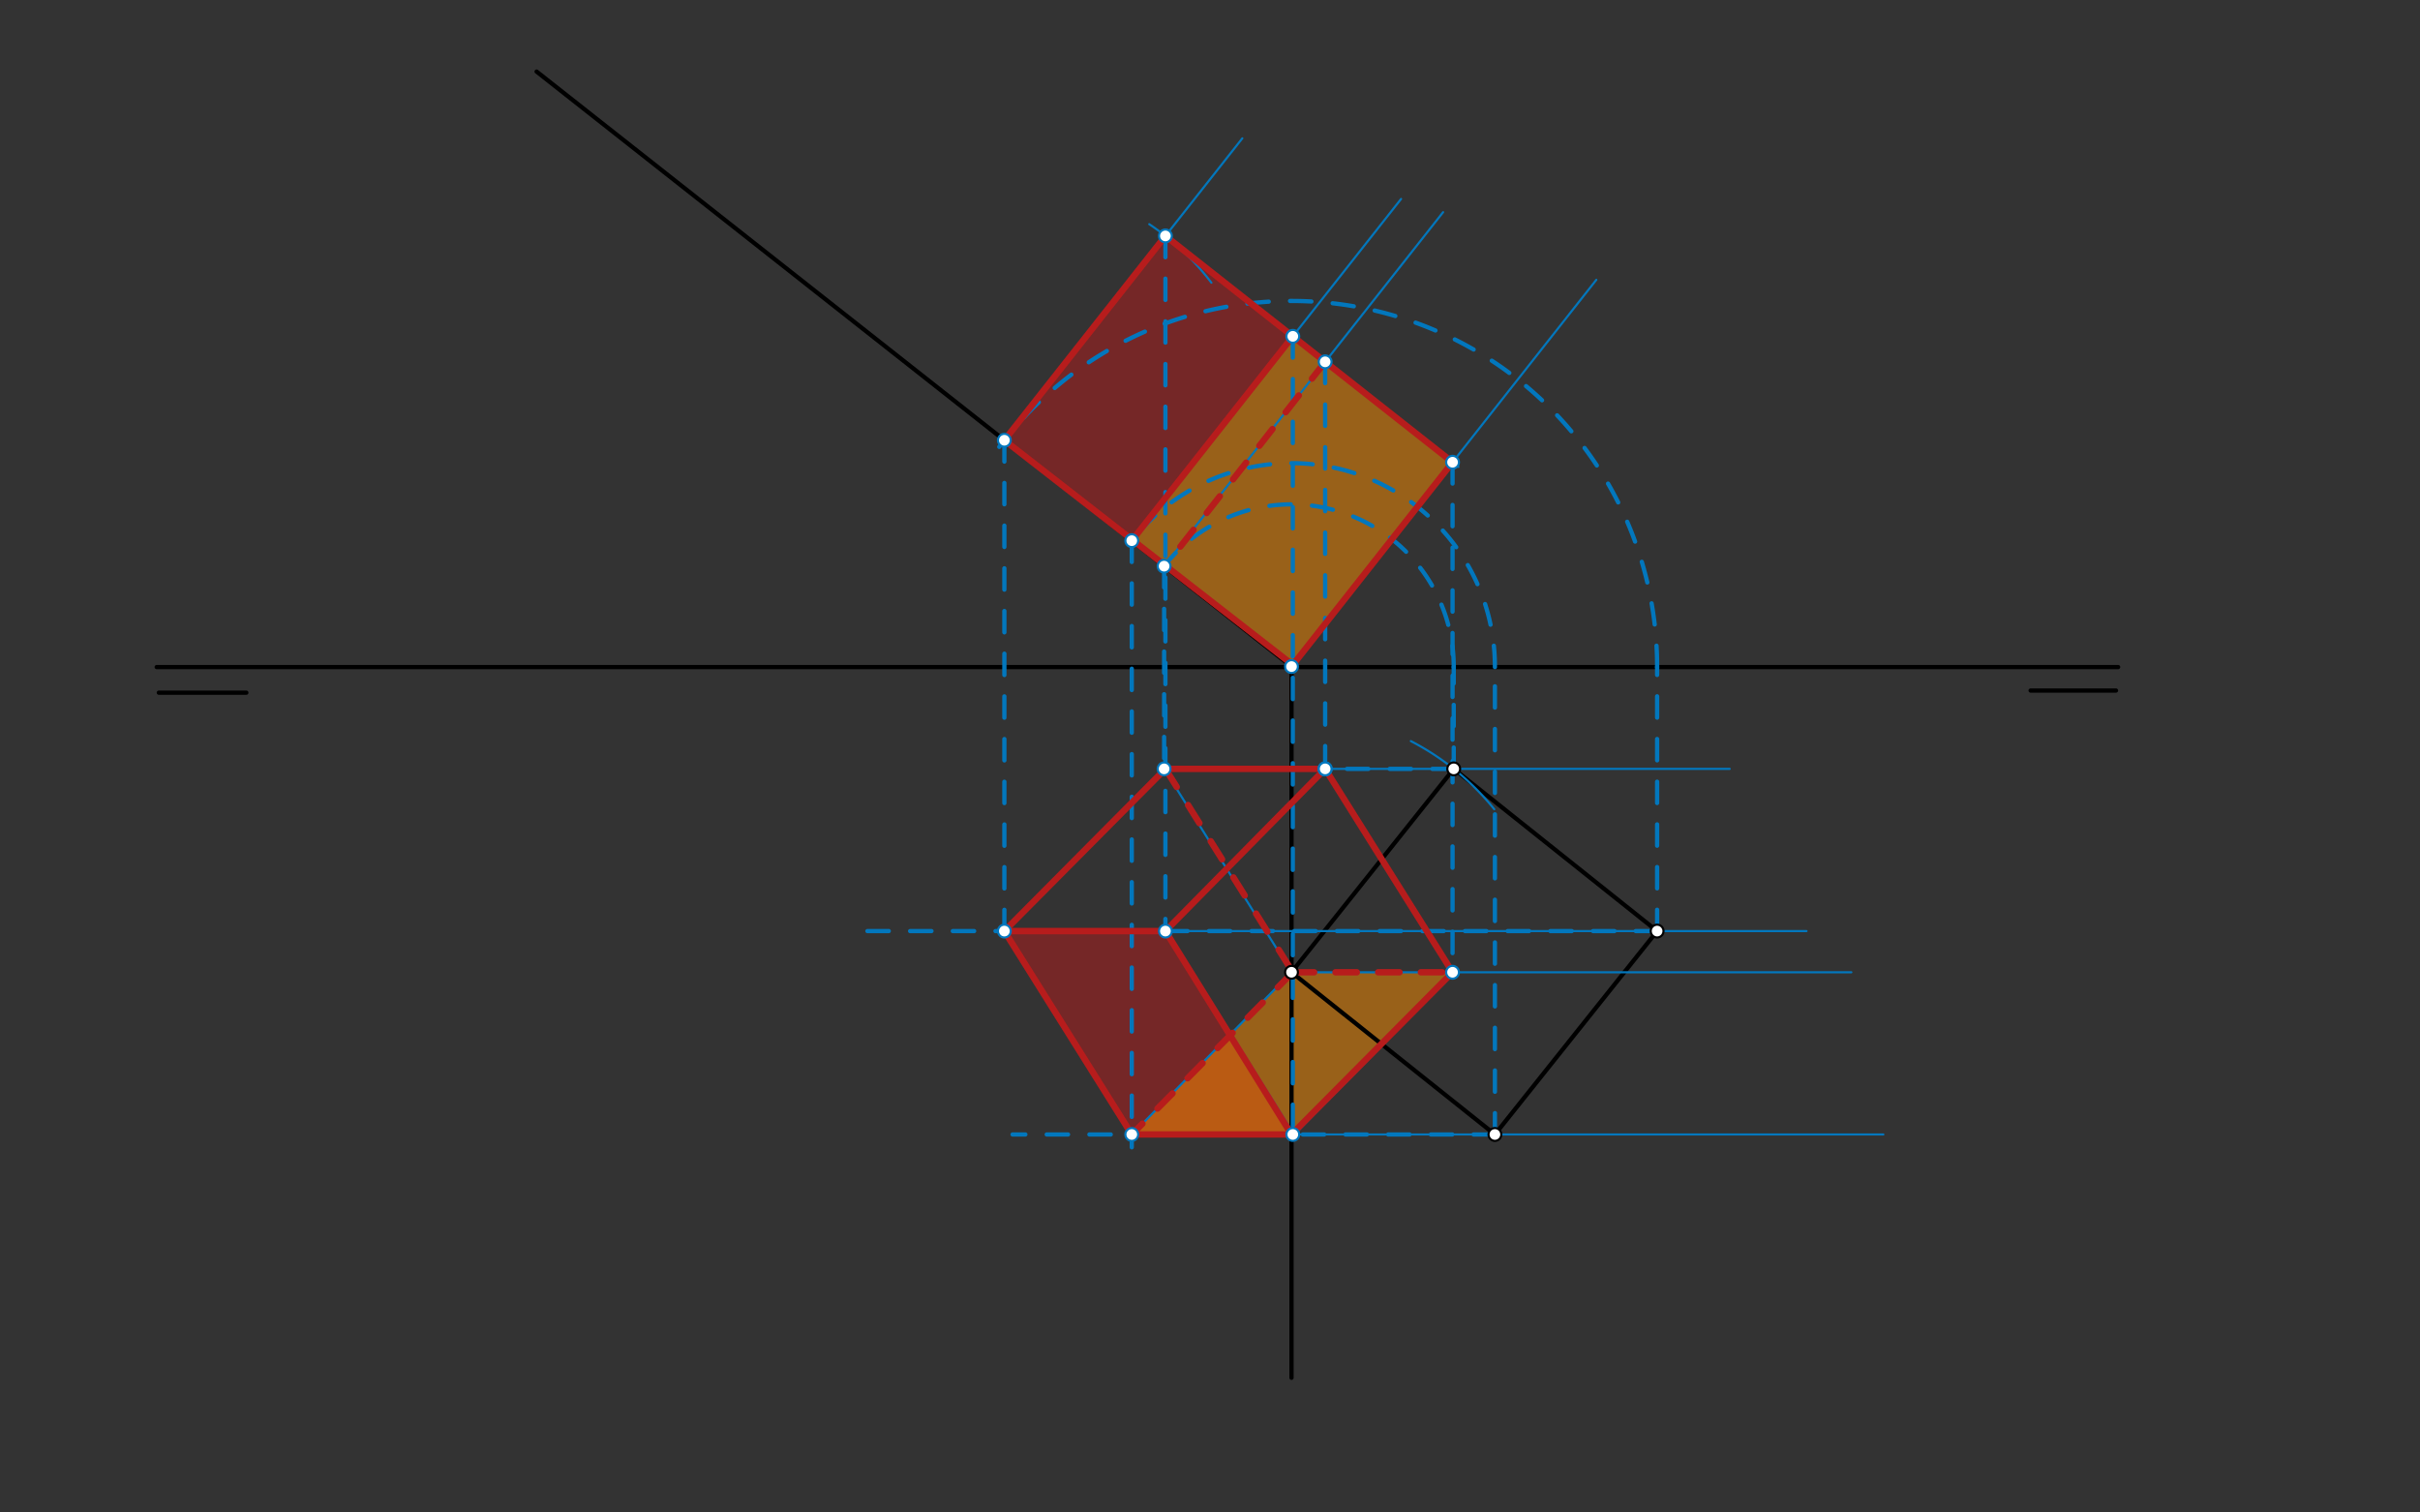 <svg xmlns="http://www.w3.org/2000/svg" class="svg--1it" height="100%" preserveAspectRatio="xMidYMid meet" viewBox="0 0 1133.858 708.661" width="100%"><rect x="0" y="0" width="1133.858" height="708.661" fill="#333333" stroke="none"/><defs><marker id="marker-arrow" markerHeight="16" markerUnits="userSpaceOnUse" markerWidth="24" orient="auto-start-reverse" refX="24" refY="4" viewBox="0 0 24 8"><path d="M 0 0 L 24 4 L 0 8 z" stroke="inherit"></path></marker></defs><g class="aux-layer--1FB"></g><g class="main-layer--3Vd"><g class="element--2qn"><g fill="#B71C1C" opacity="0.5"><path d="M 546.036 110.543 L 605.725 157.586 L 530.541 252.981 L 470.585 206.277 L 546.036 110.543 Z" stroke="none"></path></g></g><g class="element--2qn"><g fill="#B71C1C" opacity="0.5"><path d="M 546.036 436.248 L 470.585 436.248 L 530.274 531.547 L 605.122 531.547 L 546.036 436.248 Z" stroke="none"></path></g></g><g class="element--2qn"><g fill="#FF8F00" opacity="0.5"><path d="M 605.725 157.586 L 680.573 216.577 L 605.725 311.545 L 530.541 252.981 L 605.725 157.586 Z" stroke="none"></path></g></g><g class="element--2qn"><g fill="#FF8F00" opacity="0.5"><path d="M 605.725 455.547 L 680.573 455.547 L 605.122 531.547 L 530.274 531.547 L 605.725 455.547 Z" stroke="none"></path></g></g><g class="element--2qn"><line stroke="#000000" stroke-dasharray="none" stroke-linecap="round" stroke-width="2" x1="73.422" x2="992.422" y1="312.547" y2="312.547"></line></g><g class="element--2qn"><line stroke="#000000" stroke-dasharray="none" stroke-linecap="round" stroke-width="2" x1="74.422" x2="115.422" y1="324.547" y2="324.547"></line></g><g class="element--2qn"><line stroke="#000000" stroke-dasharray="none" stroke-linecap="round" stroke-width="2" x1="991.422" x2="951.422" y1="323.547" y2="323.547"></line></g><g class="element--2qn"><line stroke="#000000" stroke-dasharray="none" stroke-linecap="round" stroke-width="2" x1="251.422" x2="605.122" y1="33.547" y2="312.311"></line></g><g class="element--2qn"><line stroke="#000000" stroke-dasharray="none" stroke-linecap="round" stroke-width="2" x1="605.122" x2="605.122" y1="312.311" y2="645.547"></line></g><g class="element--2qn"><line stroke="#000000" stroke-dasharray="none" stroke-linecap="round" stroke-width="2" x1="605.122" x2="700.422" y1="455.547" y2="531.547"></line></g><g class="element--2qn"><line stroke="#000000" stroke-dasharray="none" stroke-linecap="round" stroke-width="2" x1="700.422" x2="776.421" y1="531.547" y2="436.248"></line></g><g class="element--2qn"><line stroke="#000000" stroke-dasharray="none" stroke-linecap="round" stroke-width="2" x1="776.421" x2="681.122" y1="436.248" y2="360.249"></line></g><g class="element--2qn"><line stroke="#000000" stroke-dasharray="none" stroke-linecap="round" stroke-width="2" x1="681.122" x2="605.123" y1="360.249" y2="455.548"></line></g><g class="element--2qn"><line stroke="#0277BD" stroke-dasharray="10" stroke-linecap="round" stroke-width="2" x1="681.122" x2="681.122" y1="360.249" y2="312.547"></line></g><g class="element--2qn"><path d="M 681.122 312.547 A 76.001 76.001 0 0 0 543.414 267.946" fill="none" stroke="#0277BD" stroke-dasharray="10" stroke-linecap="round" stroke-width="2"></path></g><g class="element--2qn"><line stroke="#0277BD" stroke-dasharray="10" stroke-linecap="round" stroke-width="2" x1="776.421" x2="776.421" y1="436.248" y2="312.547"></line></g><g class="element--2qn"><path d="M 776.421 312.547 A 171.299 171.299 0 0 0 468.197 209.378" fill="none" stroke="#0277BD" stroke-dasharray="10" stroke-linecap="round" stroke-width="2"></path></g><g class="element--2qn"><line stroke="#0277BD" stroke-dasharray="10" stroke-linecap="round" stroke-width="2" x1="700.422" x2="700.422" y1="531.547" y2="312.547"></line></g><g class="element--2qn"><path d="M 700.422 312.547 A 95.3 95.3 0 0 0 530.274 253.32" fill="none" stroke="#0277BD" stroke-dasharray="10" stroke-linecap="round" stroke-width="2"></path></g><g class="element--2qn"><line stroke="#0277BD" stroke-dasharray="10" stroke-linecap="round" stroke-width="2" x1="681.122" x2="547.422" y1="360.249" y2="360.249"></line></g><g class="element--2qn"><line stroke="#0277BD" stroke-dasharray="10" stroke-linecap="round" stroke-width="2" x1="545.432" x2="545.432" y1="265.266" y2="360.249"></line></g><g class="element--2qn"><line stroke="#0277BD" stroke-dasharray="10" stroke-linecap="round" stroke-width="2" x1="776.421" x2="403.422" y1="436.248" y2="436.248"></line></g><g class="element--2qn"><line stroke="#0277BD" stroke-dasharray="10" stroke-linecap="round" stroke-width="2" x1="470.585" x2="470.585" y1="206.277" y2="443.547"></line></g><g class="element--2qn"><line stroke="#0277BD" stroke-dasharray="10" stroke-linecap="round" stroke-width="2" x1="700.422" x2="474.422" y1="531.547" y2="531.547"></line></g><g class="element--2qn"><line stroke="#0277BD" stroke-dasharray="10" stroke-linecap="round" stroke-width="2" x1="530.274" x2="530.274" y1="253.32" y2="537.547"></line></g><g class="element--2qn"><line stroke="#0277BD" stroke-dasharray="none" stroke-linecap="round" stroke-width="1" x1="470.585" x2="545.432" y1="436.248" y2="360.249"></line></g><g class="element--2qn"><line stroke="#0277BD" stroke-dasharray="none" stroke-linecap="round" stroke-width="1" x1="545.432" x2="605.122" y1="360.249" y2="455.547"></line></g><g class="element--2qn"><line stroke="#0277BD" stroke-dasharray="none" stroke-linecap="round" stroke-width="1" x1="470.585" x2="530.274" y1="436.248" y2="531.547"></line></g><g class="element--2qn"><line stroke="#0277BD" stroke-dasharray="none" stroke-linecap="round" stroke-width="1" x1="530.274" x2="605.122" y1="531.547" y2="455.547"></line></g><g class="element--2qn"><line stroke="#0277BD" stroke-dasharray="none" stroke-linecap="round" stroke-width="1" x1="470.585" x2="582.075" y1="206.277" y2="64.816"></line></g><g class="element--2qn"><line stroke="#0277BD" stroke-dasharray="none" stroke-linecap="round" stroke-width="1" x1="545.432" x2="810.422" y1="360.249" y2="360.249"></line></g><g class="element--2qn"><line stroke="#0277BD" stroke-dasharray="none" stroke-linecap="round" stroke-width="1" x1="605.122" x2="867.422" y1="455.547" y2="455.547"></line></g><g class="element--2qn"><line stroke="#0277BD" stroke-dasharray="none" stroke-linecap="round" stroke-width="1" x1="530.274" x2="882.422" y1="531.547" y2="531.547"></line></g><g class="element--2qn"><line stroke="#0277BD" stroke-dasharray="none" stroke-linecap="round" stroke-width="1" x1="470.585" x2="846.422" y1="436.248" y2="436.248"></line></g><g class="element--2qn"><line stroke="#0277BD" stroke-dasharray="none" stroke-linecap="round" stroke-width="1" x1="530.274" x2="656.46" y1="253.32" y2="93.213"></line></g><g class="element--2qn"><line stroke="#0277BD" stroke-dasharray="none" stroke-linecap="round" stroke-width="1" x1="545.432" x2="676.146" y1="265.266" y2="99.414"></line></g><g class="element--2qn"><line stroke="#0277BD" stroke-dasharray="none" stroke-linecap="round" stroke-width="1" x1="605.122" x2="747.941" y1="312.311" y2="131.1"></line></g><g class="element--2qn"><path d="M 661.035 347.234 A 121.893 121.893 0 0 1 700.115 379.165" fill="none" stroke="#0277BD" stroke-dasharray="none" stroke-linecap="round" stroke-width="1"></path></g><g class="element--2qn"><path d="M 567.587 132.465 A 121.893 121.893 0 0 0 538.469 105.037" fill="none" stroke="#0277BD" stroke-dasharray="none" stroke-linecap="round" stroke-width="1"></path></g><g class="element--2qn"><line stroke="#0277BD" stroke-dasharray="none" stroke-linecap="round" stroke-width="1" x1="546.036" x2="683.325" y1="110.543" y2="218.745"></line></g><g class="element--2qn"><line stroke="#0277BD" stroke-dasharray="10" stroke-linecap="round" stroke-width="2" x1="546.036" x2="546.036" y1="110.543" y2="436.248"></line></g><g class="element--2qn"><line stroke="#0277BD" stroke-dasharray="10" stroke-linecap="round" stroke-width="2" x1="605.725" x2="605.725" y1="157.586" y2="531.547"></line></g><g class="element--2qn"><line stroke="#0277BD" stroke-dasharray="none" stroke-linecap="round" stroke-width="2" x1="605.725" x2="546.036" y1="531.547" y2="436.248"></line></g><g class="element--2qn"><line stroke="#0277BD" stroke-dasharray="10" stroke-linecap="round" stroke-width="2" x1="620.883" x2="620.883" y1="169.533" y2="360.249"></line></g><g class="element--2qn"><line stroke="#0277BD" stroke-dasharray="none" stroke-linecap="round" stroke-width="2" x1="620.883" x2="546.036" y1="360.249" y2="436.248"></line></g><g class="element--2qn"><line stroke="#0277BD" stroke-dasharray="10" stroke-linecap="round" stroke-width="2" x1="680.573" x2="680.573" y1="216.577" y2="455.547"></line></g><g class="element--2qn"><line stroke="#0277BD" stroke-dasharray="none" stroke-linecap="round" stroke-width="2" x1="620.883" x2="680.573" y1="360.249" y2="455.547"></line></g><g class="element--2qn"><line stroke="#0277BD" stroke-dasharray="none" stroke-linecap="round" stroke-width="2" x1="680.573" x2="605.725" y1="455.547" y2="531.547"></line></g><g class="element--2qn"><line stroke="#B71C1C" stroke-dasharray="none" stroke-linecap="round" stroke-width="3" x1="620.883" x2="546.036" y1="360.249" y2="360.249"></line></g><g class="element--2qn"><line stroke="#B71C1C" stroke-dasharray="none" stroke-linecap="round" stroke-width="3" x1="546.036" x2="470.585" y1="360.249" y2="436.248"></line></g><g class="element--2qn"><line stroke="#B71C1C" stroke-dasharray="none" stroke-linecap="round" stroke-width="3" x1="470.585" x2="530.274" y1="436.248" y2="531.547"></line></g><g class="element--2qn"><line stroke="#B71C1C" stroke-dasharray="none" stroke-linecap="round" stroke-width="3" x1="530.274" x2="605.725" y1="531.547" y2="531.547"></line></g><g class="element--2qn"><line stroke="#B71C1C" stroke-dasharray="none" stroke-linecap="round" stroke-width="3" x1="605.122" x2="680.573" y1="531.547" y2="455.547"></line></g><g class="element--2qn"><line stroke="#B71C1C" stroke-dasharray="none" stroke-linecap="round" stroke-width="3" x1="680.573" x2="620.883" y1="455.547" y2="360.249"></line></g><g class="element--2qn"><line stroke="#B71C1C" stroke-dasharray="none" stroke-linecap="round" stroke-width="3" x1="620.883" x2="546.036" y1="360.249" y2="436.248"></line></g><g class="element--2qn"><line stroke="#B71C1C" stroke-dasharray="none" stroke-linecap="round" stroke-width="3" x1="546.036" x2="605.122" y1="436.248" y2="531.547"></line></g><g class="element--2qn"><line stroke="#B71C1C" stroke-dasharray="none" stroke-linecap="round" stroke-width="3" x1="546.036" x2="470.585" y1="436.248" y2="436.248"></line></g><g class="element--2qn"><line stroke="#B71C1C" stroke-dasharray="10" stroke-linecap="round" stroke-width="3" x1="546.036" x2="605.725" y1="360.249" y2="455.547"></line></g><g class="element--2qn"><line stroke="#B71C1C" stroke-dasharray="10" stroke-linecap="round" stroke-width="3" x1="605.725" x2="530.274" y1="455.547" y2="531.547"></line></g><g class="element--2qn"><line stroke="#B71C1C" stroke-dasharray="10" stroke-linecap="round" stroke-width="3" x1="605.725" x2="680.573" y1="455.547" y2="455.547"></line></g><g class="element--2qn"><line stroke="#B71C1C" stroke-dasharray="none" stroke-linecap="round" stroke-width="3" x1="470.585" x2="546.036" y1="206.277" y2="110.543"></line></g><g class="element--2qn"><line stroke="#B71C1C" stroke-dasharray="none" stroke-linecap="round" stroke-width="3" x1="546.036" x2="680.573" y1="110.543" y2="216.577"></line></g><g class="element--2qn"><line stroke="#B71C1C" stroke-dasharray="none" stroke-linecap="round" stroke-width="3" x1="680.573" x2="605.725" y1="216.577" y2="311.545"></line></g><g class="element--2qn"><line stroke="#B71C1C" stroke-dasharray="none" stroke-linecap="round" stroke-width="3" x1="605.725" x2="470.585" y1="311.545" y2="206.277"></line></g><g class="element--2qn"><line stroke="#B71C1C" stroke-dasharray="none" stroke-linecap="round" stroke-width="3" x1="605.725" x2="530.541" y1="157.586" y2="252.981"></line></g><g class="element--2qn"><line stroke="#B71C1C" stroke-dasharray="10" stroke-linecap="round" stroke-width="3" x1="620.883" x2="546.036" y1="169.533" y2="265.05"></line></g><g class="element--2qn"><circle cx="605.122" cy="455.547" r="3" stroke="#000000" stroke-width="1" fill="#ffffff"></circle>}</g><g class="element--2qn"><circle cx="700.422" cy="531.547" r="3" stroke="#000000" stroke-width="1" fill="#ffffff"></circle>}</g><g class="element--2qn"><circle cx="681.122" cy="360.249" r="3" stroke="#000000" stroke-width="1" fill="#ffffff"></circle>}</g><g class="element--2qn"><circle cx="776.421" cy="436.248" r="3" stroke="#000000" stroke-width="1" fill="#ffffff"></circle>}</g><g class="element--2qn"><circle cx="545.432" cy="265.266" r="3" stroke="#0277BD" stroke-width="1" fill="#ffffff"></circle>}</g><g class="element--2qn"><circle cx="605.122" cy="312.311" r="3" stroke="#0277BD" stroke-width="1" fill="#ffffff"></circle>}</g><g class="element--2qn"><circle cx="470.585" cy="206.277" r="3" stroke="#0277BD" stroke-width="1" fill="#ffffff"></circle>}</g><g class="element--2qn"><circle cx="530.274" cy="253.32" r="3" stroke="#0277BD" stroke-width="1" fill="#ffffff"></circle>}</g><g class="element--2qn"><circle cx="545.432" cy="360.249" r="3" stroke="#0277BD" stroke-width="1" fill="#ffffff"></circle>}</g><g class="element--2qn"><circle cx="470.585" cy="436.248" r="3" stroke="#0277BD" stroke-width="1" fill="#ffffff"></circle>}</g><g class="element--2qn"><circle cx="530.274" cy="531.547" r="3" stroke="#0277BD" stroke-width="1" fill="#ffffff"></circle>}</g><g class="element--2qn"><circle cx="546.036" cy="110.543" r="3" stroke="#0277BD" stroke-width="1" fill="#ffffff"></circle>}</g><g class="element--2qn"><circle cx="605.725" cy="157.586" r="3" stroke="#0277BD" stroke-width="1" fill="#ffffff"></circle>}</g><g class="element--2qn"><circle cx="620.883" cy="169.533" r="3" stroke="#0277BD" stroke-width="1" fill="#ffffff"></circle>}</g><g class="element--2qn"><circle cx="680.573" cy="216.577" r="3" stroke="#0277BD" stroke-width="1" fill="#ffffff"></circle>}</g><g class="element--2qn"><circle cx="546.036" cy="436.248" r="3" stroke="#0277BD" stroke-width="1" fill="#ffffff"></circle>}</g><g class="element--2qn"><circle cx="605.725" cy="531.547" r="3" stroke="#0277BD" stroke-width="1" fill="#ffffff"></circle>}</g><g class="element--2qn"><circle cx="620.883" cy="360.249" r="3" stroke="#0277BD" stroke-width="1" fill="#ffffff"></circle>}</g><g class="element--2qn"><circle cx="620.883" cy="360.249" r="3" stroke="#0277BD" stroke-width="1" fill="#ffffff"></circle>}</g><g class="element--2qn"><circle cx="680.573" cy="455.547" r="3" stroke="#0277BD" stroke-width="1" fill="#ffffff"></circle>}</g><g class="element--2qn"><circle cx="620.883" cy="360.249" r="3" stroke="#0277BD" stroke-width="1" fill="#ffffff"></circle>}</g></g><g class="snaps-layer--2PT"></g><g class="temp-layer--rAP"></g></svg>